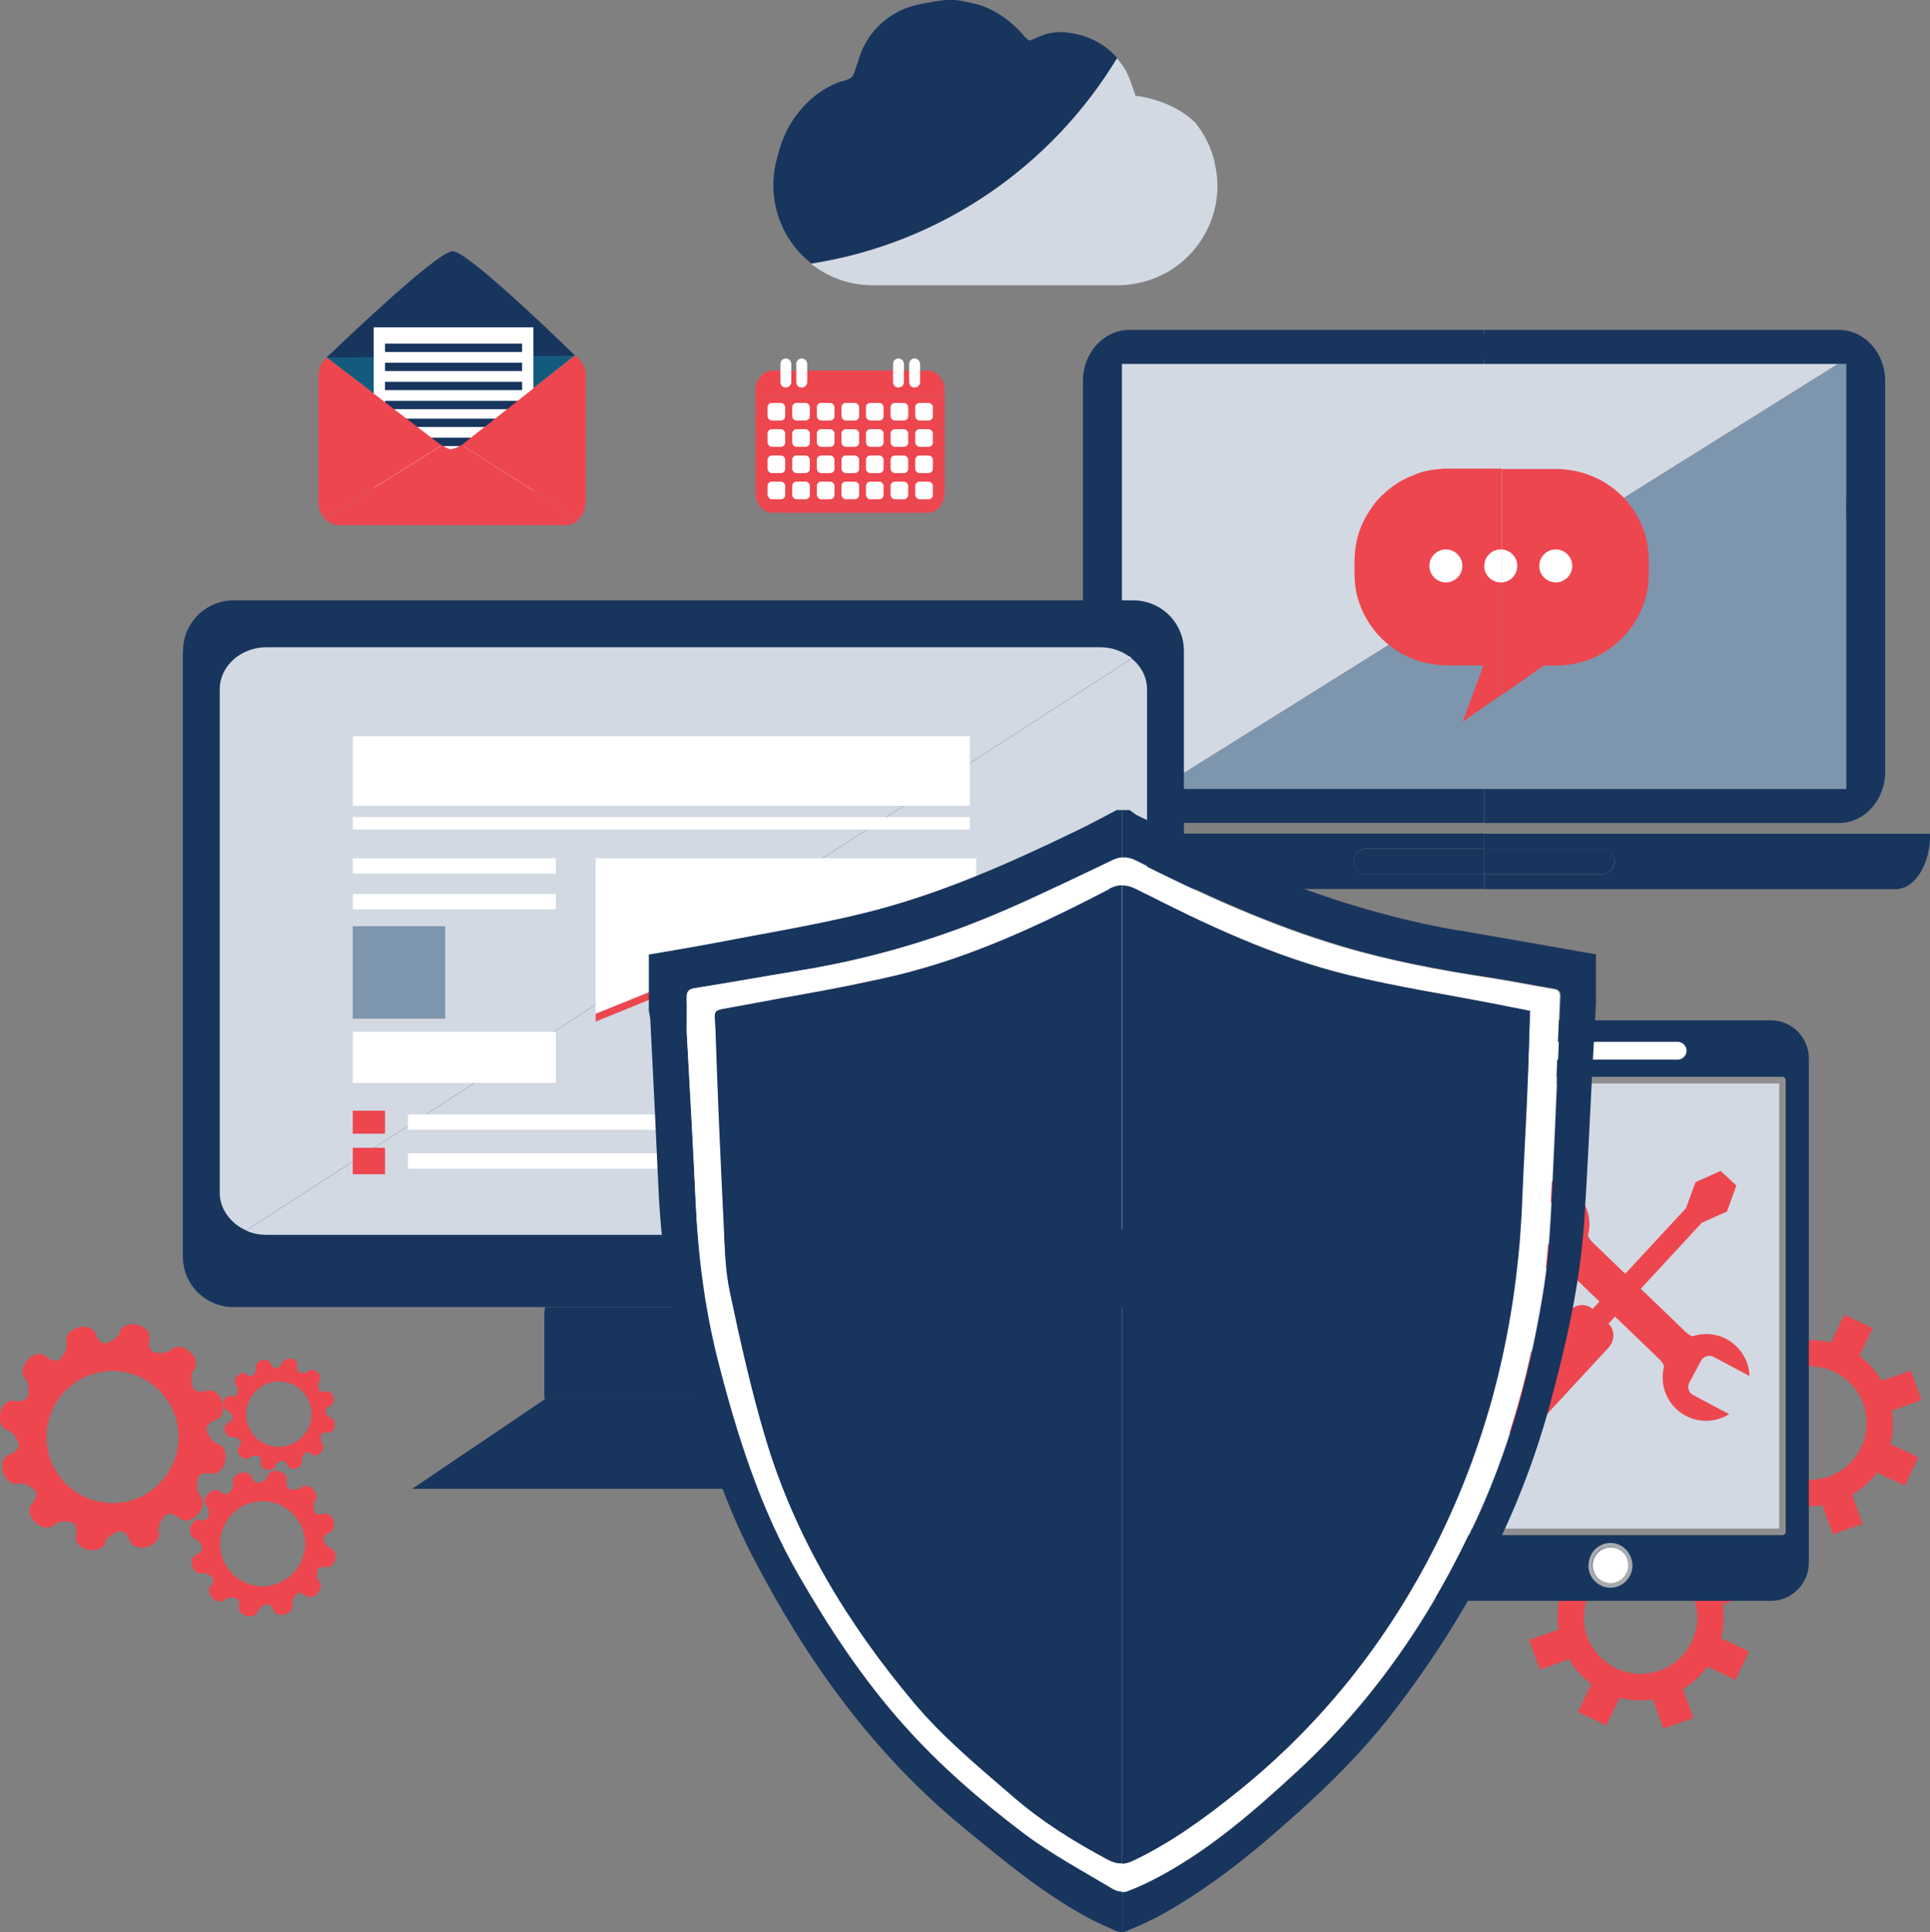 <?xml version="1.0" encoding="UTF-8"?>
<svg xmlns="http://www.w3.org/2000/svg" xmlns:xlink="http://www.w3.org/1999/xlink" id="Layer_2" data-name="Layer 2" viewBox="0 0 104.17 104.31">
  <rect x="0" y="0" width="104.17" height="104.31" fill="#808080" stroke="none"/>
  <defs>
    <style>
      .cls-1 {
        clip-path: url(#clippath);
      }

      .cls-2 {
        fill: none;
      }

      .cls-2, .cls-3, .cls-4, .cls-5, .cls-6, .cls-7, .cls-8, .cls-9, .cls-10 {
        stroke-width: 0px;
      }

      .cls-11 {
        clip-path: url(#clippath-1);
      }

      .cls-12 {
        clip-path: url(#clippath-4);
      }

      .cls-13 {
        clip-path: url(#clippath-3);
      }

      .cls-14 {
        clip-path: url(#clippath-2);
      }

      .cls-3 {
        fill: #145a7d;
      }

      .cls-4 {
        fill: #18355e;
      }

      .cls-5 {
        fill: #a7acaf;
      }

      .cls-6 {
        fill: #d2d9e3;
      }

      .cls-7 {
        fill: #908f8f;
      }

      .cls-8 {
        fill: #7d96ad;
      }

      .cls-9 {
        fill: #fff;
      }

      .cls-10 {
        fill: #ed464f;
      }
    </style>
    <clipPath id="clippath">
      <rect class="cls-2" y="0" width="104.17" height="104.31"></rect>
    </clipPath>
    <clipPath id="clippath-1">
      <rect class="cls-2" x="0" y="0" width="104.17" height="104.31"></rect>
    </clipPath>
    <clipPath id="clippath-2">
      <rect class="cls-2" y="0" width="104.17" height="104.31"></rect>
    </clipPath>
    <clipPath id="clippath-3">
      <rect class="cls-2" x="0" y="0" width="104.17" height="104.31"></rect>
    </clipPath>
    <clipPath id="clippath-4">
      <rect class="cls-2" y="0" width="104.17" height="104.31"></rect>
    </clipPath>
  </defs>
  <g id="Layer_1-2" data-name="Layer 1">
    <g class="cls-1">
      <path class="cls-10" d="m102.13,76.14l1.58-.56-.57-1.6-1.58.56c-.31-.53-.72-.98-1.2-1.34l.72-1.5-1.54-.73-.72,1.51c-.58-.15-1.19-.18-1.8-.09l-.56-1.58-1.6.57.56,1.58c-.54.31-.99.72-1.34,1.2l-1.51-.72-.73,1.54,1.51.72c-.15.57-.18,1.19-.09,1.8l-1.58.56.57,1.6,1.58-.56c.31.53.72.98,1.2,1.34l-.72,1.51,1.53.73.72-1.51c.57.15,1.18.18,1.8.09l.56,1.57,1.61-.57-.56-1.57c.53-.31.98-.72,1.34-1.2l1.5.71.73-1.53-1.51-.72c.15-.58.18-1.19.09-1.8m-4.43,3.73c-1.69,0-3.06-1.37-3.06-3.06s1.37-3.06,3.06-3.06,3.06,1.37,3.06,3.06-1.37,3.06-3.06,3.06"></path>
      <path class="cls-10" d="m92.99,86.61l1.58-.56-.57-1.6-1.58.56c-.31-.53-.72-.98-1.2-1.34l.72-1.5-1.54-.73-.72,1.51c-.58-.15-1.19-.18-1.8-.09l-.56-1.58-1.6.57.56,1.58c-.54.31-.99.72-1.34,1.2l-1.51-.72-.73,1.54,1.51.72c-.15.57-.18,1.18-.09,1.8l-1.58.56.57,1.6,1.58-.56c.31.53.72.98,1.2,1.34l-.72,1.51,1.53.73.72-1.5c.57.15,1.18.18,1.8.09l.56,1.57,1.61-.57-.56-1.57c.53-.31.98-.72,1.34-1.2l1.5.71.73-1.53-1.51-.72c.15-.58.18-1.19.09-1.8m-4.43,3.73c-1.69,0-3.06-1.37-3.06-3.06s1.37-3.06,3.06-3.06,3.06,1.37,3.06,3.06-1.37,3.06-3.06,3.06"></path>
      <polygon class="cls-4" points="100.35 27.52 99.82 26.77 99.64 26.9 99.64 28.03 100.35 27.52"></polygon>
      <path class="cls-4" d="m80.8,18.72c0,.39-.31.7-.7.7s-.7-.31-.7-.7.31-.7.7-.7.7.31.7.7"></path>
      <path class="cls-4" d="m73.77,47.2c-.38,0-.7-.31-.7-.7s.31-.7.7-.7h6.34v-.8h-24.07v.02c0,1.64.84,2.97,1.87,2.97h22.19v-.8h-6.34Z"></path>
      <path class="cls-4" d="m80.11,45.01v.8h6.34c.38,0,.7.31.7.7s-.31.69-.7.69h-6.34v.8h22.2c1.04,0,1.87-1.33,1.87-2.97v-.02h-24.07Z"></path>
      <path class="cls-4" d="m73.07,46.5c0,.39.31.7.7.7h6.33v-1.39h-6.33c-.39,0-.7.31-.7.7"></path>
      <path class="cls-4" d="m86.44,47.2c.38,0,.7-.31.7-.7s-.31-.7-.7-.7h-6.34v1.39h6.34Z"></path>
      <path class="cls-4" d="m101.75,41.66v-21.09c0-1.53-1.12-2.76-2.5-2.76h-19.14v1.84h19.54v22.94h-19.54v1.84h19.14c1.38,0,2.5-1.24,2.5-2.76"></path>
      <path class="cls-4" d="m60.56,42.59v-22.94h19.54v-1.84h-19.15c-1.38,0-2.5,1.24-2.5,2.76v21.09c0,1.53,1.12,2.76,2.5,2.76h19.15v-1.84h-19.54Z"></path>
      <path class="cls-4" d="m95.58,55.08h-17.29c-1.13,0-2.05.93-2.05,2.06v27.22c0,1.14.92,2.06,2.05,2.06h17.29c1.13,0,2.05-.93,2.05-2.06v-27.22c0-1.14-.92-2.06-2.05-2.06m.62,27.53h-18.53v-24.26h18.53v24.26Z"></path>
      <polygon class="cls-6" points="96.19 58.31 77.67 58.31 77.67 82.38 77.67 82.69 96.2 82.69 96.2 58.31 96.19 58.31"></polygon>
      <path class="cls-7" d="m96.2,82.87h-18.53c-.1,0-.18-.08-.18-.18v-24.38c0-.1.08-.18.18-.18h18.53c.1,0,.18.08.18.18v24.38c0,.1-.08.18-.18.18m-18.35-.35h18.18v-24.03h-18.18v24.03Z"></path>
      <path class="cls-9" d="m90.55,56.24h-7.23c-.26,0-.48.22-.48.48s.21.48.48.48h7.23c.27,0,.48-.22.48-.48s-.22-.48-.48-.48"></path>
      <path class="cls-9" d="m86.93,83.53c-.53,0-.97.43-.97.97s.43.97.97.97.97-.43.97-.97-.43-.97-.97-.97"></path>
      <path class="cls-5" d="m86.93,83.29c-.41,0-.77.21-.99.53-.13.21-.2.45-.21.72.02.65.55,1.17,1.19,1.17s1.17-.52,1.19-1.17c0-.27-.08-.51-.21-.72-.22-.32-.58-.53-.99-.53m0,2.17c-.53,0-.97-.43-.97-.97s.43-.97.97-.97.97.43.97.97-.43.97-.97.97"></path>
      <path class="cls-3" d="m31.03,19.18c-.15-.09-.33-.15-.51-.15h-12.24c-.25,0-.47.1-.66.25l6.21,4.75h.02s-.02.02-.02.02l.54.42.55-.44h-.02s.02-.02.02-.02l6.1-4.83Z"></path>
      <path class="cls-4" d="m17.63,19.3s5.93-5.74,6.8-5.74,6.61,5.64,6.61,5.64l-13.4.1Z"></path>
      <rect class="cls-9" x="20.17" y="17.67" width="8.62" height="10.06"></rect>
      <rect class="cls-4" x="20.78" y="18.55" width="7.4" height=".45"></rect>
      <rect class="cls-4" x="20.78" y="20.61" width="7.4" height=".45"></rect>
      <rect class="cls-4" x="20.78" y="19.58" width="7.4" height=".45"></rect>
      <rect class="cls-4" x="20.78" y="21.64" width="7.4" height=".45"></rect>
      <rect class="cls-4" x="20.78" y="22.6" width="7.4" height=".45"></rect>
      <rect class="cls-4" x="20.78" y="23.63" width="7.4" height=".45"></rect>
      <polygon class="cls-10" points="23.49 23.78 23.3 23.64 23.49 23.78 23.49 23.78"></polygon>
      <polygon class="cls-10" points="21.56 22.31 21.56 22.31 23.3 23.64 21.56 22.31"></polygon>
      <path class="cls-10" d="m23.49,23.78h0s-.19-.14-.19-.14l-1.74-1.33-3.93-3.01c-.27.23-.44.59-.44,1v6.79c0,.36.13.68.34.9l4.88-3.05,1.42-.89-.35-.27Z"></path>
      <path class="cls-10" d="m31.03,19.2l-4.57,3.61-.97.76-.49.39-.08.06,1.73,1.1,4.57,2.91c.24-.23.39-.57.39-.95v-6.79c0-.48-.24-.89-.59-1.1"></path>
      <path class="cls-10" d="m26.66,25.13l-1.73-1.1.08-.06s-.46.28-.68.28-.84-.46-.85-.46l.35.27-1.42.89-4.88,3.05c.2.21.46.35.76.35h12.24c.27,0,.51-.11.71-.3l-4.57-2.91Z"></path>
      <polygon class="cls-6" points="60.56 19.65 60.56 42.58 60.56 42.59 62.52 42.59 99.2 19.65 60.56 19.65"></polygon>
      <polygon class="cls-8" points="99.2 19.65 62.52 42.59 99.64 42.59 99.64 19.65 99.32 19.65 99.2 19.65"></polygon>
      <polygon class="cls-4" points="44.38 75.54 44.38 75.54 36.89 75.54 29.4 75.54 22.25 80.37 36.89 80.37 51.53 80.37 44.38 75.54"></polygon>
      <path class="cls-4" d="m9.87,35.14v32.69c0,1.51,1.22,2.73,2.73,2.73h48.57c1.51,0,2.73-1.22,2.73-2.73v-32.69c0-1.51-1.22-2.73-2.73-2.73H12.61c-1.51,0-2.73,1.22-2.73,2.73"></path>
      <path class="cls-4" d="m38.01,68.9c0,.62-.5,1.12-1.12,1.12s-1.12-.5-1.12-1.12.5-1.12,1.12-1.12,1.12.5,1.12,1.12"></path>
      <path class="cls-4" d="m44.4,71.04c0-.16-.01-.32-.03-.48h-14.95c-.02.15-.04.31-.04.48v.89h15.02v-.89Z"></path>
      <path class="cls-4" d="m29.38,71.92v3.3c0,.11,0,.21.02.32h14.99c0-.1.01-.21.01-.32v-3.3h-15.02Z"></path>
      <path class="cls-6" d="m61.09,35.55l-47.81,30.88c.33.15.71.23,1.1.23h45c1.4,0,2.53-1.02,2.53-2.27v-27.18c0-.66-.32-1.25-.83-1.66"></path>
      <path class="cls-6" d="m60.94,35.43c-.43-.3-.96-.49-1.55-.49H14.39c-1.4,0-2.53,1.02-2.53,2.27v27.18c0,.52.2.99.53,1.37.24.28.54.51.9.66l47.81-30.88s-.1-.08-.15-.12"></path>
      <path class="cls-10" d="m91.18,74.64l.63-1.18c.13-.24.43-.34.68-.21l1.94,1.03c-.03-.81-.48-1.58-1.24-1.99-.6-.32-1.26-.35-1.85-.15-.12-.05-.24-.12-.34-.22l-2.96-2.85h0s-2.09-2.01-2.09-2.01c-.11-.11-.19-.23-.24-.36.28-1.03-.18-2.16-1.17-2.68-.77-.41-1.66-.34-2.34.09l1.94,1.03c.25.13.34.43.21.68l-.63,1.18c-.13.25-.43.34-.68.21l-1.94-1.03c.03.81.48,1.58,1.24,1.99.59.31,1.26.35,1.85.15.12.05.24.12.34.21l2.96,2.85h0s2.09,2.01,2.09,2.01c.11.11.19.23.24.36-.28,1.03.18,2.16,1.17,2.68.77.4,1.66.34,2.34-.09l-1.94-1.03c-.25-.13-.34-.43-.21-.68"></path>
      <path class="cls-10" d="m93.72,64l-.85-.79-1.36.61-.51,1.4-5.25,5.67c-.24.26-.24.64,0,.86.24.22.62.19.86-.07l5.24-5.67,1.36-.61.51-1.4Z"></path>
      <path class="cls-10" d="m82.72,77.17c-.36.39-.93.43-1.29.11l-.85-.79c-.35-.33-.35-.9,0-1.29l4.1-4.42c.36-.39.93-.44,1.29-.11l.85.79c.35.33.35.9,0,1.29l-4.09,4.42Z"></path>
      <path class="cls-10" d="m81.64,75.35c-.29.31-.57.51-.65.44l-.17-.16c-.07-.06.1-.37.39-.68l3.27-3.54c.29-.31.57-.51.65-.44l.17.16c.07.06-.1.37-.39.68l-3.27,3.54Z"></path>
      <path class="cls-10" d="m82.92,76.53c-.29.31-.57.51-.65.44l-.17-.16c-.07-.06.1-.37.39-.68l3.28-3.54c.28-.31.57-.51.64-.44l.17.16c.07.06-.1.37-.39.68l-3.28,3.54Z"></path>
      <path class="cls-10" d="m82.28,75.94c-.29.31-.57.51-.65.44l-.17-.16c-.07-.06.1-.37.39-.68l3.28-3.54c.29-.31.57-.51.64-.44l.17.16c.07.07-.1.37-.39.68l-3.28,3.54Z"></path>
      <path class="cls-10" d="m84,25.31c-.48,0-.95,0-1.43,0,.51,0,1.02,0,1.53,0-.04,0-.07,0-.11,0"></path>
      <path class="cls-10" d="m83.76,35.92c.28,0,.57,0,.85-.04-.26.03-.51.05-.77.04-.03,0-.05,0-.08,0"></path>
      <path class="cls-10" d="m84.19,25.31h-.09s.07,0,.11,0c0,0-.01,0-.02,0"></path>
      <path class="cls-10" d="m81.05,25.31h0c.51,0,1.01,0,1.52,0-.51,0-1.01,0-1.52,0"></path>
      <path class="cls-10" d="m83.49,35.92c.09,0,.18,0,.26,0-.09,0-.18,0-.26,0"></path>
      <path class="cls-10" d="m76.33,25.64c-.77.27-1.45.77-2,1.37,0,0,0,0,0,0,0,0,0,0,0,0,0,0,0,0,0,0-.4.49-.76,1.07-.96,1.68-.3.84-.28,1.74-.25,2.62.09,1.71,1.19,3.32,2.74,4.08.74.38,1.58.54,2.4.53.6,0,1.2-.01,1.8.01-.36,1.02-.75,2.03-1.12,3.04.71-.49,1.41-.98,2.11-1.47v-12.2c-1.05,0-2.09,0-3.14,0-.54.04-1.08.12-1.58.33"></path>
      <path class="cls-10" d="m88.94,29.53c-.04-.29-.1-.57-.2-.84-.2-.61-.56-1.19-.96-1.68t0,0s0,0,0,0h0c-.55-.59-1.23-1.09-2-1.36-.5-.2-1.03-.29-1.56-.33-.04,0-.07,0-.11,0-.51,0-1.02,0-1.53,0s-1.01,0-1.52,0v4.35c.47.03.84.41.84.89s-.37.86-.84.89v6.07h0c.41-.29.83-.58,1.24-.87.31-.22.63-.44.94-.66.04-.02.08-.06.13-.06.04,0,.09,0,.13,0,.09,0,.17,0,.26,0,.03,0,.05,0,.08,0,.26,0,.51,0,.77-.04.57-.07,1.13-.23,1.63-.49,1.55-.76,2.64-2.37,2.74-4.08.02-.59.04-1.19-.04-1.78"></path>
      <polygon class="cls-10" points="81.05 31.44 81.05 31.44 81.05 37.51 81.05 37.51 81.05 37.51 81.05 31.44"></polygon>
      <path class="cls-10" d="m81.89,30.55c0-.47-.37-.86-.84-.89v1.78c.47-.03.84-.41.84-.89"></path>
      <path class="cls-9" d="m78.93,30.55c0,.49-.4.89-.89.89s-.89-.4-.89-.89.4-.89.89-.89.89.4.89.89"></path>
      <path class="cls-9" d="m81,29.66c-.49,0-.89.4-.89.89s.4.89.89.89c.02,0,.03,0,.05,0v-1.78s-.03,0-.05,0"></path>
      <path class="cls-9" d="m81.89,30.55c0-.47-.37-.86-.84-.89v1.78c.47-.03.84-.41.84-.89"></path>
      <path class="cls-9" d="m84.86,30.55c0,.49-.4.89-.89.89s-.89-.4-.89-.89.4-.89.89-.89.89.4.89.89"></path>
      <rect class="cls-9" x="19.04" y="39.74" width="33.31" height="3.76"></rect>
      <rect class="cls-9" x="19.04" y="44.11" width="33.31" height=".67"></rect>
      <rect class="cls-9" x="19.04" y="46.33" width="10.96" height=".83"></rect>
      <rect class="cls-9" x="19.04" y="48.26" width="10.96" height=".83"></rect>
      <rect class="cls-8" x="19.04" y="50" width="4.99" height="4.99"></rect>
      <rect class="cls-9" x="19.04" y="55.7" width="10.96" height="2.76"></rect>
      <polygon class="cls-6" points="48.58 53.64 44.05 52.6 40.27 55.57 36.27 53.47 32.15 55.14 32.15 58.45 52.69 58.45 52.69 49.6 48.58 53.64"></polygon>
      <polygon class="cls-9" points="40.23 55.12 43.96 52.18 48.46 53.22 52.69 49.06 52.69 46.33 32.15 46.33 32.15 54.73 36.29 53.05 40.23 55.12"></polygon>
      <polygon class="cls-10" points="40.27 55.57 44.05 52.6 48.58 53.64 52.69 49.6 52.69 49.06 48.46 53.22 43.96 52.18 40.23 55.12 36.29 53.05 32.15 54.73 32.15 55.15 36.27 53.47 40.27 55.57"></polygon>
      <rect class="cls-10" x="19.04" y="59.96" width="1.74" height="1.24"></rect>
      <rect class="cls-10" x="19.04" y="61.96" width="1.74" height="1.43"></rect>
      <rect class="cls-9" x="22.02" y="60.16" width="30.67" height=".83"></rect>
    </g>
    <g class="cls-11">
      <rect class="cls-9" x="22.02" y="62.26" width="30.67" height=".83"></rect>
      <path class="cls-4" d="m60.1,102c-1.64-.99-3.35-1.9-4.88-3.05-2.33-1.76-4.54-3.68-6.49-5.88-2.17-2.45-3.96-5.17-5.59-7.99-2.09-3.62-3.35-7.56-4.37-11.59-.73-2.85-1.09-5.76-1.22-8.69-.13-2.95-.31-5.9-.48-9.13,0-.41.01-1.11,0-1.8,0-.34.1-.47.44-.52,1.95-.31,3.89-.65,5.83-.98,3.75-.63,7.38-1.7,10.87-3.21,1.96-.85,3.89-1.78,5.82-2.71.19-.09.36-.15.54-.16v-2.56h-.3c-.73.38-1.45.78-2.19,1.13-3.72,1.8-7.49,3.47-11.52,4.45-2.66.65-5.37,1.09-8.06,1.61-1.16.22-2.32.41-3.48.61v3.04c.03.16.07.33.08.49.15,2.97.3,5.94.43,8.9.14,3.16.55,6.27,1.32,9.34.93,3.7,2.02,7.35,3.78,10.74,2.88,5.56,6.47,10.59,11.36,14.61,2.17,1.78,4.31,3.58,6.8,4.91.47.25.97.47,1.46.68.09.04.22.06.33.05v-2.18c-.16,0-.34-.05-.46-.12"></path>
    </g>
    <g class="cls-14">
      <path class="cls-4" d="m78.76,50.24c-4.59-.79-8.94-2.29-13.16-4.22-1.41-.65-2.8-1.33-4.19-1.99-.16-.08-.29-.2-.44-.3h-.4v2.56c.24-.03.48.02.75.16,3.6,1.81,7.26,3.48,11.14,4.63,2.62.78,5.3,1.28,8,1.69,1.15.17,2.29.41,3.43.6.28.05.36.17.35.44-.15,3.42-.28,6.85-.45,10.27-.09,1.78-.17,3.58-.44,5.34-.66,4.24-1.74,8.38-3.51,12.3-2.39,5.29-5.59,10.02-9.87,13.96-2.27,2.09-4.61,4.13-7.35,5.6-.56.3-1.14.58-1.74.8-.08.03-.18.04-.29.04v2.18c.05,0,.1-.01.15-.03.68-.29,1.37-.58,2.01-.94,1.99-1.12,3.82-2.47,5.56-3.95,2.48-2.12,4.87-4.33,6.87-6.93,3.87-5.02,6.82-10.51,8.48-16.65.87-3.21,1.61-6.44,1.84-9.76.18-2.66.29-5.33.43-7.99.07-1.3.14-2.59.21-3.89v-2.64c-2.45-.43-4.9-.87-7.35-1.29"></path>
      <path class="cls-9" d="m61.33,48c3.7,1.89,7.45,3.67,11.5,4.65,2.52.61,5.08,1.01,7.62,1.5.69.13,1.38.27,2.13.42-.06,1.65-.1,3.22-.17,4.79-.08,1.82-.19,3.64-.26,5.46-.25,6.54-1.73,12.79-4.69,18.63-2.59,5.13-6.1,9.58-10.6,13.22-1.79,1.45-3.63,2.79-5.72,3.79-.21.1-.41.15-.6.16v1.52c.1,0,.21,0,.29-.04.6-.22,1.18-.5,1.74-.8,2.75-1.48,5.08-3.51,7.35-5.6,4.29-3.94,7.49-8.67,9.87-13.96,1.77-3.92,2.85-8.06,3.51-12.3.27-1.76.35-3.56.44-5.34.18-3.42.3-6.85.45-10.27.01-.27-.07-.4-.35-.44-1.15-.19-2.29-.42-3.43-.6-2.7-.41-5.38-.91-8-1.69-3.88-1.15-7.54-2.82-11.14-4.63-.27-.13-.51-.18-.75-.16v1.52c.25,0,.5.06.77.2"></path>
      <path class="cls-9" d="m54.2,49.15c-3.49,1.52-7.11,2.59-10.87,3.21-1.94.32-3.88.67-5.83.98-.34.05-.45.19-.44.52.02.69,0,1.38,0,1.8.17,3.23.35,6.18.48,9.13.13,2.94.49,5.84,1.22,8.69,1.03,4.03,2.28,7.97,4.37,11.59,1.63,2.83,3.42,5.54,5.6,7.99,1.95,2.2,4.16,4.11,6.49,5.88,1.52,1.15,3.23,2.06,4.88,3.05.12.07.29.12.46.12v-1.52c-.25,0-.48-.06-.73-.19-1.82-.97-3.56-2.06-5.13-3.41-1.87-1.61-3.77-3.19-5.36-5.08-3.58-4.27-6.43-8.97-8.02-14.33-.77-2.59-1.36-5.24-1.92-7.89-.25-1.16-.27-2.38-.33-3.58-.17-3.49-.33-6.98-.44-10.47-.04-1.21-.28-1.04,1.08-1.3,2.91-.55,5.84-1.01,8.72-1.7,4.03-.97,7.77-2.74,11.45-4.64.24-.13.47-.19.69-.2v-1.52c-.17.02-.35.07-.54.16-1.93.92-3.86,1.85-5.82,2.71"></path>
      <path class="cls-4" d="m59.87,48c-3.67,1.9-7.41,3.67-11.45,4.64-2.88.69-5.81,1.15-8.72,1.7-1.36.26-1.12.08-1.08,1.3.11,3.49.27,6.98.44,10.47.06,1.2.08,2.41.32,3.58.56,2.65,1.15,5.3,1.92,7.89,1.59,5.37,4.44,10.07,8.02,14.33,1.59,1.9,3.5,3.47,5.36,5.08,1.57,1.36,3.31,2.44,5.13,3.41.25.13.49.2.73.19v-52.8c-.22,0-.45.07-.69.2"></path>
      <path class="cls-4" d="m66.87,96.66c4.51-3.64,8.01-8.08,10.6-13.21,2.95-5.84,4.43-12.09,4.69-18.63.07-1.82.18-3.64.26-5.46.07-1.57.11-3.14.16-4.79-.75-.15-1.44-.28-2.13-.42-2.54-.49-5.11-.89-7.62-1.5-4.05-.98-7.8-2.76-11.5-4.65-.28-.14-.52-.21-.77-.2v52.8c.19,0,.39-.06.6-.16,2.09-.99,3.92-2.34,5.72-3.79"></path>
    </g>
    <g class="cls-13">
      <path class="cls-6" d="m65.56,8.74c-.19-.78-.55-1.5-1.04-2.11-.9-.9-2.14-1.26-2.79-1.39-.12-.03-.24-.05-.36-.06-.03,0-.05,0-.07,0,0,0-.01,0-.01,0-.05-.16-.1-.32-.16-.47-.15-.46-.32-.91-.62-1.28-.07-.1-.15-.2-.23-.29-3.52,5.83-9.51,10.01-16.51,11.1.92.72,2.07,1.16,3.33,1.16h13.23c.96,0,1.86-.26,2.64-.69.61-.34,1.14-.8,1.57-1.34.73-.92,1.17-2.08,1.17-3.34,0-.44-.06-.86-.16-1.27"></path>
      <path class="cls-4" d="m60.3,3.13c-.66-.76-1.56-1.2-2.47-1.34-.49-.08-.76-.08-1.21.01-.37.07-.71.28-1.06.39-.18-.1-.3-.28-.45-.43-.02-.03-.05-.05-.07-.08-.72-.75-1.6-1.31-2.56-1.51-.9-.19-1.09-.28-2.54,0-.08.01-.15.03-.23.05-1.67.28-3,1.53-3.41,3.15-.08.19-.14.38-.2.58-.14.4-.56.38-.86.5-.07.03-.14.06-.21.09-1.44.64-2.63,2.07-3.04,3.82-.16.52-.25,1.07-.25,1.64,0,1.71.8,3.24,2.05,4.22,7.01-1.09,12.99-5.27,16.51-11.1"></path>
      <path class="cls-10" d="m10.81,80.74c-.24-.22-.19-.83-.12-1,.08-.17.4-.26.72-.19.32.07.66-.23.75-.67.1-.44-.09-.85-.41-.93-.32-.07-.58-.61-.6-.8-.02-.19.22-.42.53-.52.31-.1.45-.53.32-.96-.14-.43-.5-.69-.82-.6-.31.1-.64.05-.74-.11-.09-.16-.2-.76.02-1,.22-.24.13-.69-.21-.99-.33-.3-.79-.35-1.01-.11-.22.24-.82.19-.99.12-.17-.08-.26-.4-.19-.72.07-.32-.23-.66-.67-.75-.44-.09-.85.09-.92.41-.07.32-.62.58-.8.6-.19.02-.42-.22-.52-.53-.1-.31-.53-.45-.96-.32-.43.14-.7.5-.6.82.1.31-.25.81-.4.92s-.47.02-.72-.2c-.24-.22-.69-.13-.99.21-.3.33-.35.79-.11,1.01.24.22.19.83.11,1-.08.17-.4.25-.72.19-.32-.07-.66.23-.75.67-.09.44.09.86.41.92.32.07.58.62.6.8.02.19-.22.42-.53.52-.31.1-.45.53-.32.96.14.43.51.69.82.6.31-.1.81.25.92.4.11.15.02.47-.2.72-.22.24-.12.69.21.99.33.3.78.35,1,.11.22-.24.83-.19,1-.12.17.08.25.4.18.72-.07.32.23.66.67.75.44.09.86-.09.92-.41.07-.32.62-.58.8-.6.19-.02.42.22.52.53.1.31.53.45.96.32.43-.14.7-.51.6-.82-.1-.31.25-.81.4-.92.15-.11.47-.02.72.2.24.22.69.13.99-.21.3-.33.35-.79.11-1.01m-3.62.23c-1.88.6-3.88-.43-4.49-2.3-.6-1.88.43-3.88,2.3-4.49,1.87-.6,3.88.43,4.49,2.3.6,1.88-.43,3.88-2.3,4.49"></path>
    </g>
    <g class="cls-12">
      <path class="cls-10" d="m17.22,85.36c-.16-.14-.12-.53-.07-.64.05-.11.26-.16.46-.12.21.04.42-.15.49-.43.06-.28-.06-.55-.26-.59-.21-.04-.37-.4-.38-.52-.01-.12.14-.27.34-.34.2-.07.29-.34.2-.62-.09-.28-.32-.45-.52-.38-.2.07-.41.03-.48-.07-.06-.1-.13-.49.01-.64.14-.16.08-.44-.13-.64-.21-.19-.51-.22-.65-.07-.14.16-.53.12-.64.07-.11-.05-.16-.26-.12-.46.04-.21-.15-.42-.43-.49-.28-.06-.55.06-.6.26-.04.21-.4.37-.52.38-.12.01-.27-.14-.34-.34-.06-.2-.34-.29-.62-.2-.28.09-.45.33-.38.53.07.2-.16.52-.26.59-.1.07-.3.01-.46-.13-.15-.14-.44-.08-.64.13-.19.21-.22.51-.07.65.16.14.12.53.07.64s-.26.16-.46.12c-.21-.05-.43.15-.49.43-.06.28.06.55.26.59.21.04.37.4.39.52.01.12-.14.27-.34.34-.2.07-.29.34-.2.62.09.28.32.45.52.38.2-.06.52.16.59.26.07.1.01.3-.13.46-.14.16-.08.44.13.64.21.19.51.22.65.07.14-.16.53-.12.64-.07.11.05.16.26.12.47-.04.2.15.42.43.48.28.06.55-.06.59-.26.04-.2.4-.37.52-.38.12-.01.27.14.34.34.06.2.34.29.62.2.28-.09.45-.33.38-.53-.06-.2.16-.52.26-.59.1-.07.3-.01.46.13.15.14.44.08.64-.13.2-.22.23-.51.07-.65m-2.33.15c-1.21.39-2.5-.28-2.89-1.48-.39-1.21.27-2.5,1.48-2.89,1.21-.39,2.5.27,2.89,1.48.39,1.2-.28,2.5-1.48,2.89"></path>
      <path class="cls-10" d="m17.39,77.91c-.12-.11-.1-.41-.06-.49.04-.08.2-.12.36-.09.16.04.33-.11.37-.33.05-.22-.04-.42-.2-.46-.16-.03-.29-.3-.29-.4-.01-.09.11-.21.26-.26.15-.05.23-.27.16-.48-.07-.21-.25-.34-.4-.29-.15.05-.32.02-.36-.06-.05-.08-.1-.37,0-.49.11-.12.06-.34-.1-.49-.16-.15-.39-.17-.5-.05-.11.12-.41.1-.49.06-.08-.04-.13-.2-.09-.36.03-.16-.12-.33-.33-.37-.22-.05-.42.05-.46.2-.03.16-.3.29-.4.3-.09.01-.21-.11-.26-.26-.05-.15-.26-.22-.48-.16-.21.07-.34.25-.29.4.05.15-.12.4-.2.45-.08.06-.23,0-.35-.1-.12-.11-.34-.06-.49.1-.15.16-.17.39-.05.5.12.11.1.41.06.49-.04.08-.2.13-.36.09-.16-.03-.33.12-.37.33-.05.22.04.42.2.46.16.03.29.3.29.4,0,.09-.11.21-.26.26-.15.05-.22.26-.16.47.07.21.25.34.4.3.15-.05.4.12.45.2.05.08,0,.23-.1.35-.11.12-.06.34.1.49.16.15.39.17.5.05s.41-.09.49-.06c.08.04.12.2.09.36-.03.16.12.33.33.37.22.05.42-.04.46-.2.03-.16.3-.29.4-.29.09-.01.21.11.26.26.05.15.26.22.47.16.21-.07.34-.25.3-.4-.05-.15.12-.4.2-.46.07-.05.23,0,.35.1.12.11.34.06.49-.1.15-.17.17-.39.05-.5m-1.79.11c-.93.3-1.92-.21-2.22-1.14-.3-.93.21-1.92,1.14-2.22.93-.3,1.92.21,2.22,1.14.3.93-.21,1.92-1.14,2.22"></path>
      <path class="cls-10" d="m50.07,20h-8.38c-.5,0-.91.48-.91,1.07v5.54c0,.59.41,1.07.91,1.07h8.38c.5,0,.91-.48.91-1.07v-5.54c0-.59-.41-1.07-.91-1.07m.57,7.12h-9.51v-5.77h9.51v5.77Z"></path>
      <rect class="cls-10" x="41.13" y="21.35" width="9.51" height="5.77"></rect>
      <path class="cls-9" d="m42.71,20.62c0,.16-.13.3-.3.3s-.29-.13-.29-.3v-.97c0-.16.13-.3.29-.3s.3.13.3.3v.97Z"></path>
      <path class="cls-9" d="m43.57,20.62c0,.16-.13.3-.3.3s-.29-.13-.29-.3v-.97c0-.16.13-.3.29-.3s.3.13.3.3v.97Z"></path>
      <path class="cls-9" d="m48.79,20.62c0,.16-.13.3-.3.3s-.29-.13-.29-.3v-.97c0-.16.13-.3.29-.3s.3.13.3.3v.97Z"></path>
      <path class="cls-9" d="m49.66,20.62c0,.16-.13.3-.3.3s-.29-.13-.29-.3v-.97c0-.16.13-.3.29-.3s.3.13.3.3v.97Z"></path>
      <rect class="cls-9" x="41.43" y="21.75" width=".95" height=".95" rx=".23" ry=".23"></rect>
      <rect class="cls-9" x="42.76" y="21.75" width=".95" height=".95" rx=".23" ry=".23"></rect>
      <rect class="cls-9" x="44.09" y="21.75" width=".95" height=".95" rx=".23" ry=".23"></rect>
      <rect class="cls-9" x="45.42" y="21.75" width=".95" height=".95" rx=".23" ry=".23"></rect>
      <rect class="cls-9" x="46.74" y="21.75" width=".95" height=".95" rx=".23" ry=".23"></rect>
      <rect class="cls-9" x="48.07" y="21.75" width=".95" height=".95" rx=".23" ry=".23"></rect>
      <rect class="cls-9" x="49.4" y="21.75" width=".95" height=".95" rx=".23" ry=".23"></rect>
      <rect class="cls-9" x="41.43" y="23.17" width=".95" height=".95" rx=".23" ry=".23"></rect>
      <rect class="cls-9" x="42.76" y="23.17" width=".95" height=".95" rx=".23" ry=".23"></rect>
      <rect class="cls-9" x="44.09" y="23.17" width=".95" height=".95" rx=".23" ry=".23"></rect>
      <rect class="cls-9" x="45.42" y="23.17" width=".95" height=".95" rx=".23" ry=".23"></rect>
      <rect class="cls-9" x="46.74" y="23.17" width=".95" height=".95" rx=".23" ry=".23"></rect>
      <rect class="cls-9" x="48.07" y="23.17" width=".95" height=".95" rx=".23" ry=".23"></rect>
      <rect class="cls-9" x="49.4" y="23.17" width=".95" height=".95" rx=".23" ry=".23"></rect>
      <rect class="cls-9" x="41.43" y="24.59" width=".95" height=".95" rx=".23" ry=".23"></rect>
      <rect class="cls-9" x="42.76" y="24.59" width=".95" height=".95" rx=".23" ry=".23"></rect>
      <rect class="cls-9" x="44.09" y="24.59" width=".95" height=".95" rx=".23" ry=".23"></rect>
      <rect class="cls-9" x="45.42" y="24.59" width=".95" height=".95" rx=".23" ry=".23"></rect>
      <rect class="cls-9" x="46.74" y="24.59" width=".95" height=".95" rx=".23" ry=".23"></rect>
      <rect class="cls-9" x="48.07" y="24.59" width=".95" height=".95" rx=".23" ry=".23"></rect>
      <rect class="cls-9" x="49.4" y="24.59" width=".95" height=".95" rx=".23" ry=".23"></rect>
      <rect class="cls-9" x="41.43" y="26" width=".95" height=".95" rx=".23" ry=".23"></rect>
      <rect class="cls-9" x="42.76" y="26" width=".95" height=".95" rx=".23" ry=".23"></rect>
      <rect class="cls-9" x="44.09" y="26" width=".95" height=".95" rx=".23" ry=".23"></rect>
      <rect class="cls-9" x="45.42" y="26" width=".95" height=".95" rx=".23" ry=".23"></rect>
      <rect class="cls-9" x="46.74" y="26" width=".95" height=".95" rx=".23" ry=".23"></rect>
      <rect class="cls-9" x="48.07" y="26" width=".95" height=".95" rx=".23" ry=".23"></rect>
      <rect class="cls-9" x="49.4" y="26" width=".95" height=".95" rx=".23" ry=".23"></rect>
    </g>
  </g>
</svg>
